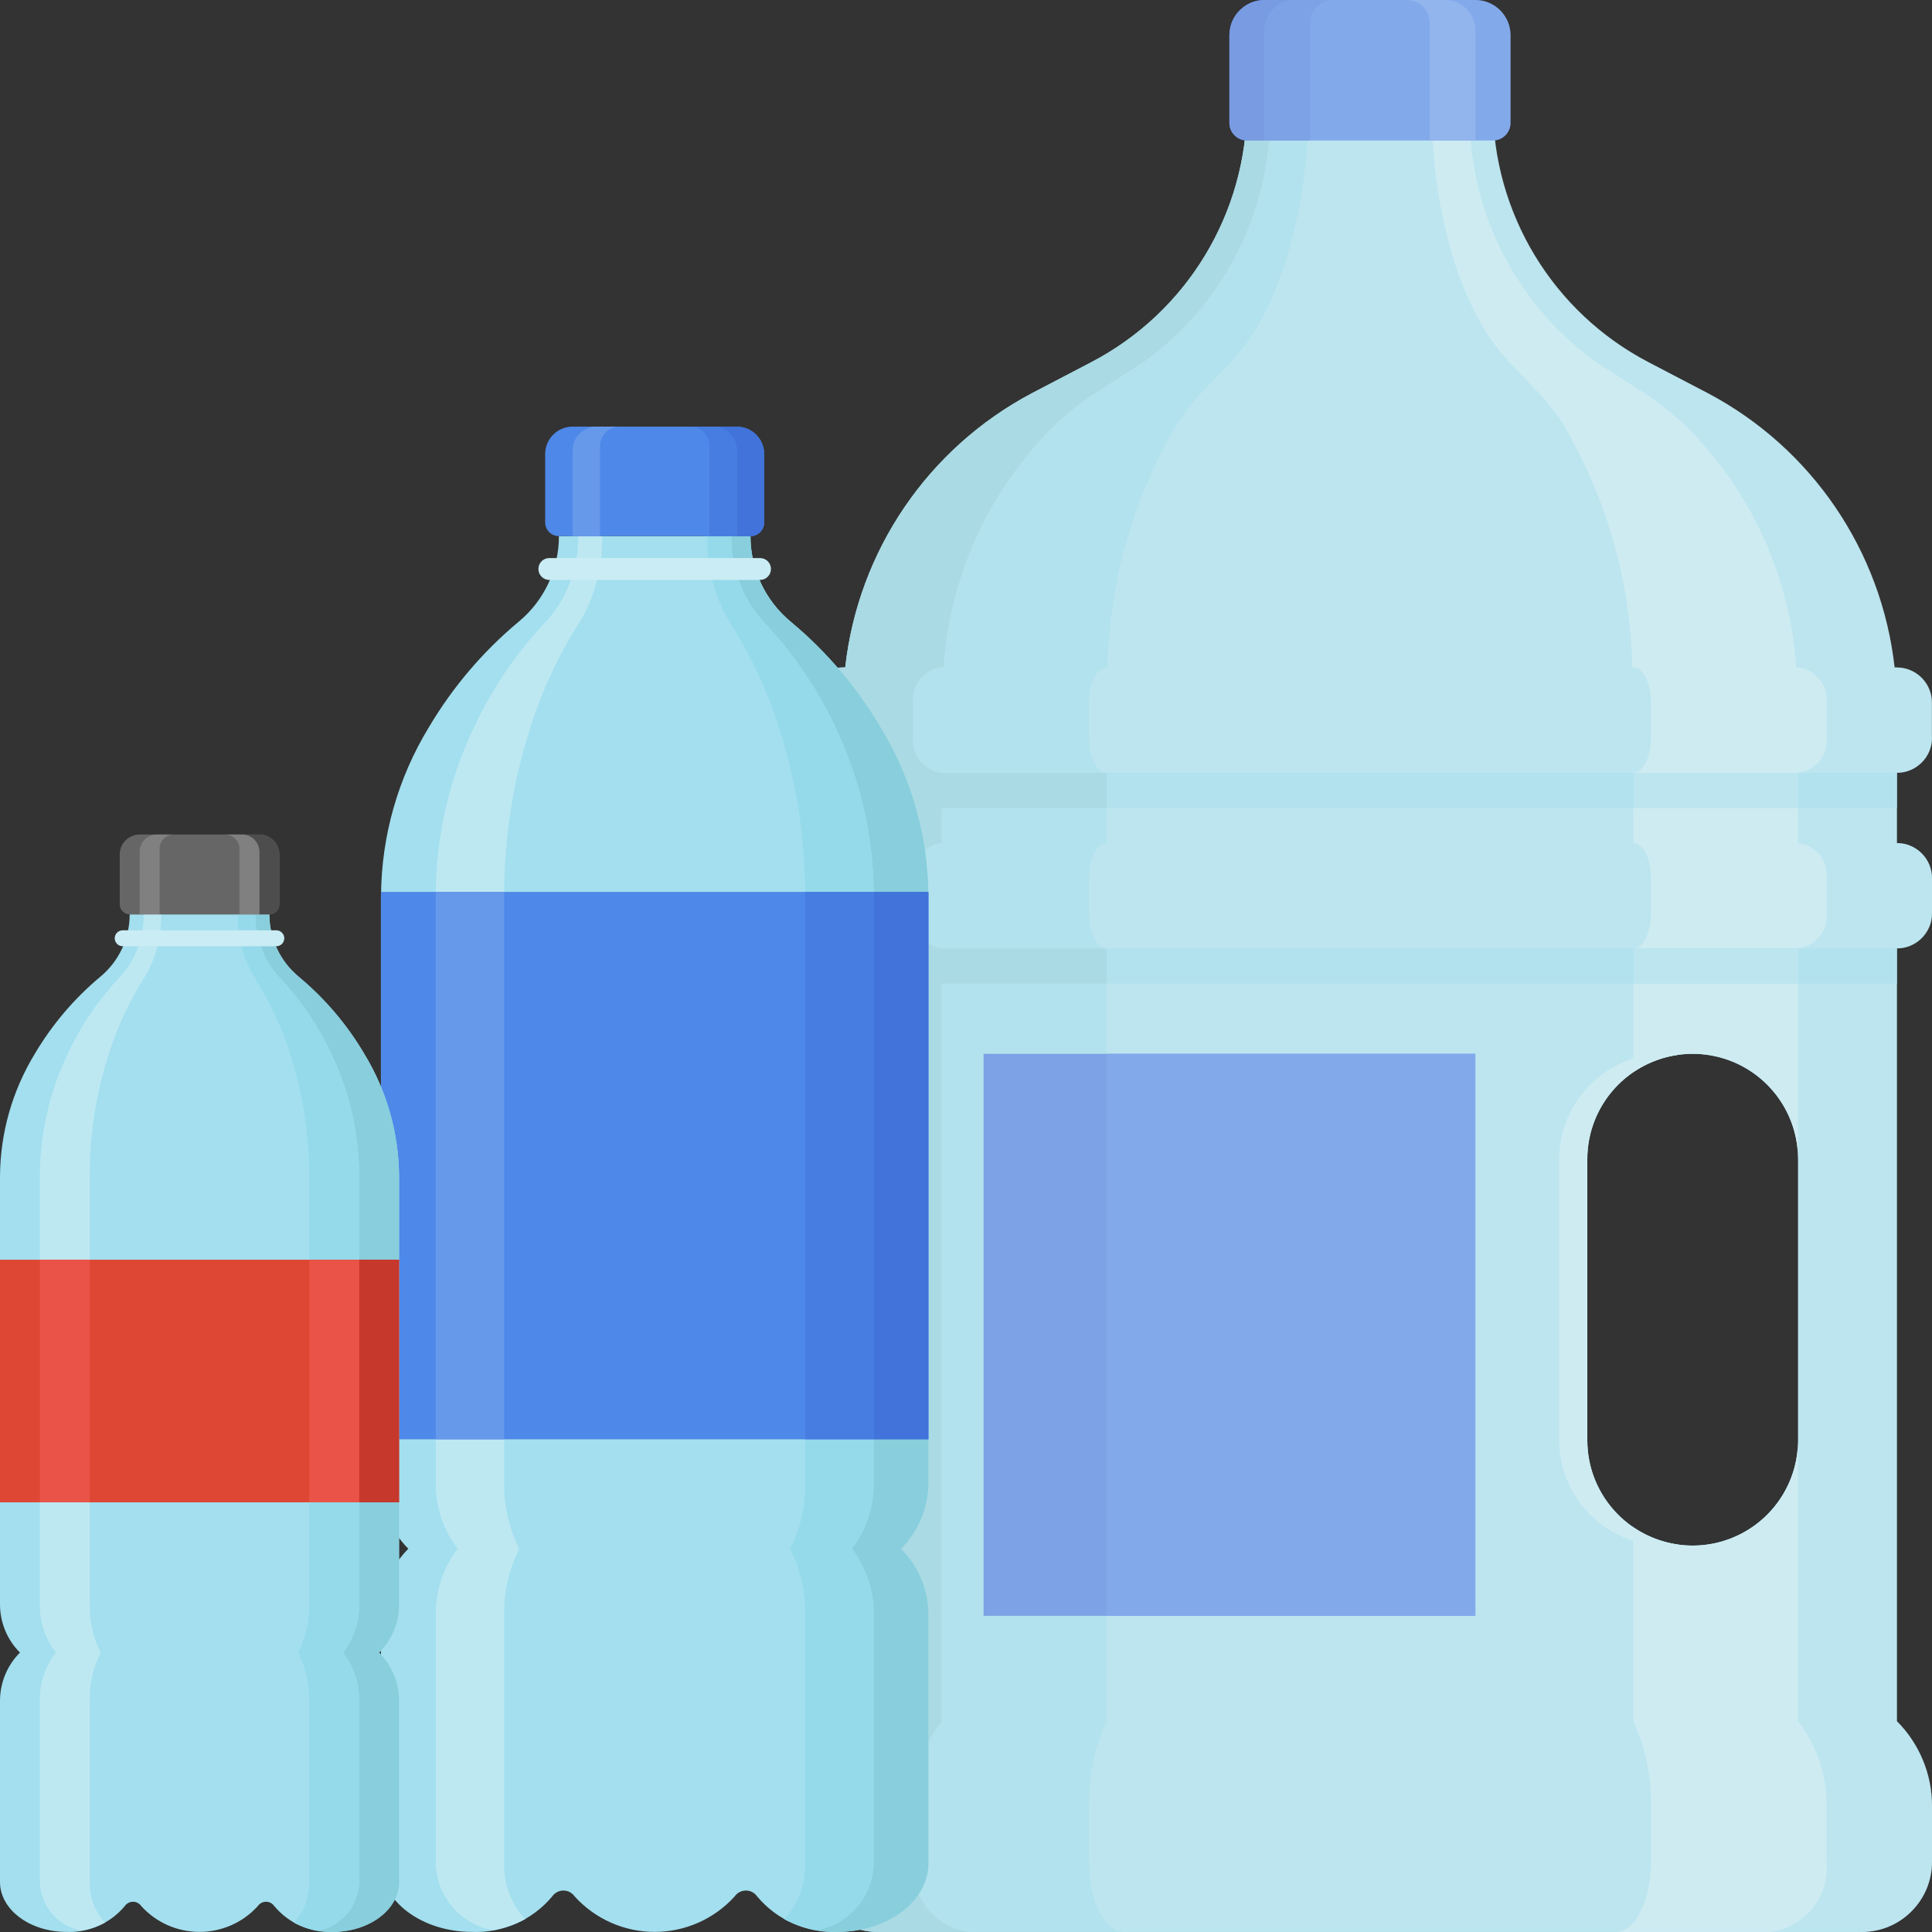 <?xml version="1.0" encoding="UTF-8"?><svg xmlns="http://www.w3.org/2000/svg" viewBox="0 0 400 400"><rect x="0" y="0" width="400" height="400" fill="#333333" stroke="none"/><defs><style>.cls-1{fill:#caecf4;}.cls-2{fill:#a3dfee;}.cls-3{isolation:isolate;}.cls-4{fill:#4d4d4d;}.cls-5{fill:#88cedc;}.cls-6{fill:#dd4733;}.cls-7{fill:gray;}.cls-8{fill:#c6372c;}.cls-9{fill:#bde8f2;}.cls-10{fill:#6799eb;}.cls-11{fill:#4173da;}.cls-12{fill:#477de0;}.cls-13{fill:#f2f2f2;mix-blend-mode:multiply;opacity:.32;}.cls-14{fill:#4e88e8;}.cls-15{fill:#ea5347;}.cls-16{fill:#666;}.cls-17{fill:#94daeb;}</style></defs><g class="cls-3"><g id="Capa_1"><path class="cls-2" d="m400,152.73c0,4.01-3.26,7.27-7.27,7.27v14.55c4.01,0,7.27,3.26,7.27,7.27v7.27c0,4.01-3.26,7.27-7.27,7.27v160c4.65,4.65,7.27,10.97,7.27,17.56v11.53c0,8.04-6.51,14.55-14.55,14.55h-203.64c-8.04,0-14.55-6.51-14.55-14.55v-11.53c0-6.59,2.62-12.9,7.27-17.56v-160c-4.01,0-7.27-3.26-7.27-7.27v-7.27c0-4.01,3.26-7.27,7.27-7.27v-14.55c-4.01,0-7.27-3.26-7.27-7.27v-7.27c0-4.01,3.26-7.27,7.27-7.27h.46c2.69-24.14,17.15-45.39,38.62-56.76l12.31-6.43c19.82-10.34,32.24-30.83,32.24-53.18h50.91c0,22.35,12.42,42.85,32.24,53.18l12.31,6.43c21.47,11.36,35.93,32.61,38.62,56.76h.46c4.01,0,7.27,3.26,7.27,7.27v7.27h0Zm-27.73,87.27c0-12.05-9.77-21.82-21.82-21.82-12.05,0-21.82,9.77-21.82,21.82v58.18c0,12.05,9.77,21.82,21.82,21.82,12.05,0,21.82-9.77,21.82-21.82v-58.18Zm0,58.18"/><path class="cls-9" d="m347.55,218.38c-10.83,1.46-18.91,10.7-18.91,21.62v58.18c0,10.92,8.08,20.16,18.91,21.62-.97.13-1.94.2-2.91.2-12.05,0-21.82-9.77-21.82-21.82v-58.18c0-12.05,9.77-21.82,21.82-21.82.98,0,1.95.07,2.91.2h0Zm0,0"/><path class="cls-5" d="m189.09,385.45c-.67,7.25,4.58,13.72,11.82,14.55h-19.09c-8.04,0-14.55-6.51-14.55-14.55v-11.53c0-6.59,2.62-12.9,7.27-17.56v-160c-4.01,0-7.27-3.26-7.27-7.27v-7.27c0-4.01,3.26-7.27,7.27-7.27v-14.55c-4.01,0-7.27-3.26-7.27-7.27v-7.27c0-4.01,3.26-7.27,7.27-7.27h.46c2.69-24.14,17.15-45.39,38.62-56.76l12.31-6.43c19.82-10.34,32.24-30.83,32.24-53.18h4.77c.69,20.99-9.13,40.94-26.19,53.18l-10,6.43c-2.68,1.75-5.21,3.71-7.57,5.86-14.02,13.39-22.51,31.55-23.82,50.89h-.37c-3.62.41-6.24,3.65-5.91,7.27v7.27c-.34,3.63,2.29,6.86,5.91,7.27v14.55c-3.62.41-6.24,3.65-5.91,7.27v7.27c-.34,3.63,2.29,6.86,5.91,7.27v160c-3.91,5.01-5.99,11.2-5.91,17.56v11.53h0Zm0,0"/><path class="cls-17" d="m225.45,385.45c0,8.04,3.26,14.55,7.27,14.55h-31.82c-7.24-.83-12.49-7.29-11.82-14.55v-11.53c-.08-6.35,2-12.54,5.91-17.56v-160c-3.62-.41-6.24-3.65-5.91-7.27v-7.27c-.34-3.63,2.29-6.86,5.91-7.27v-14.55c-3.62-.41-6.24-3.65-5.91-7.27v-7.27c-.34-3.63,2.29-6.86,5.91-7.27h.37c1.3-19.34,9.8-37.5,23.82-50.89,2.36-2.16,4.89-4.12,7.57-5.86l10-6.43c17.06-12.24,26.88-32.19,26.19-53.18h7.95c0,22.35-6.21,42.85-16.12,53.18l-6.16,6.43c-1.71,1.82-3.27,3.78-4.65,5.86-9.23,15.4-14.28,32.94-14.65,50.89h-.23c-2.01,0-3.64,3.26-3.64,7.27v7.27c0,4.01,1.63,7.27,3.64,7.27v14.55c-2.01,0-3.64,3.26-3.64,7.27v7.27c0,4.01,1.63,7.27,3.64,7.27v160c-2.51,5.51-3.75,11.51-3.64,17.56v11.53h0Zm0,0"/><path class="cls-9" d="m312.49,75c-9.91-10.34-16.12-30.83-16.12-53.18h7.95c-.69,20.99,9.13,40.94,26.19,53.18l10,6.43c2.68,1.75,5.21,3.71,7.57,5.86,14.02,13.39,22.51,31.55,23.82,50.89h.37c3.62.41,6.24,3.65,5.91,7.27v7.27c.34,3.63-2.29,6.86-5.91,7.27v14.55c3.62.41,6.24,3.65,5.91,7.27v7.27c.34,3.63-2.29,6.86-5.91,7.27v43.64c0-8.08-4.47-15.5-11.61-19.28-7.15-3.78-15.8-3.31-22.48,1.24v-25.6c2.01,0,3.64-3.26,3.64-7.27v-7.27c0-4.01-1.63-7.27-3.64-7.27v-14.55c2.01,0,3.64-3.26,3.64-7.27v-7.27c0-4.01-1.63-7.27-3.64-7.27h-.23c-.37-17.95-5.42-35.5-14.65-50.89-1.39-2.08-2.95-4.04-4.66-5.86l-6.15-6.43Zm6.15,6.43"/><path class="cls-9" d="m378.18,385.45c.67,7.25-4.58,13.72-11.82,14.55h-31.82c4.01,0,7.27-6.51,7.27-14.55v-11.53c.11-6.05-1.13-12.05-3.64-17.56v-40.15c6.68,4.55,15.33,5.03,22.48,1.24,7.15-3.78,11.61-11.2,11.61-19.28v58.18c3.91,5.01,5.99,11.2,5.91,17.56v11.53h0Zm0,0"/><rect class="cls-12" x="203.64" y="218.18" width="101.82" height="116.36"/><rect class="cls-14" x="229.09" y="218.18" width="76.36" height="116.36"/><path class="cls-14" d="m309.09,29.09c2.01,0,3.64-1.63,3.64-3.64V7.27C312.73,3.26,309.47,0,305.45,0h-43.64c-4.01,0-7.27,3.26-7.27,7.27v18.18c0,2.01,1.63,3.64,3.64,3.64h50.91Zm0,0"/><path class="cls-11" d="m268.12,0c-3.48,0-6.3,2.82-6.3,6.3v22.79h-3.64c-2.01,0-3.64-1.63-3.64-3.64V7.27C254.55,3.26,257.8,0,261.82,0h6.3ZM268.12,0"/><path class="cls-12" d="m276.01,0c-2.62,0-4.74,2.12-4.74,4.74v24.35h-9.46V6.3C261.82,2.82,264.64,0,268.12,0h7.9ZM276.01,0"/><path class="cls-10" d="m299.16,0c3.48,0,6.3,2.82,6.3,6.3v22.79h-9.46V4.74C296,2.12,293.88,0,291.26,0h7.9ZM299.16,0"/><rect class="cls-17" x="174.55" y="196.36" width="218.18" height="7.27"/><rect class="cls-17" x="174.55" y="160" width="218.18" height="7.27"/><rect class="cls-5" x="174.55" y="196.36" width="54.55" height="7.27"/><rect class="cls-2" x="338.17" y="196.36" width="34.1" height="7.27"/><rect class="cls-5" x="174.55" y="160" width="54.55" height="7.27"/><rect class="cls-2" x="338.17" y="160" width="34.1" height="7.27"/><path class="cls-13" d="m174.55,167.27v7.27c-4.01,0-7.27,3.26-7.27,7.27v7.27c0,4.01,3.26,7.27,7.27,7.27v7.27s0,152.73,0,152.73c-4.65,4.65-7.27,10.97-7.27,17.56v11.53c0,8.04,6.51,14.55,14.55,14.55h19.09s31.82,0,31.82,0h101.82s31.82,0,31.82,0h19.09c8.04,0,14.55-6.51,14.55-14.55v-11.53c0-6.59-2.62-12.9-7.27-17.56v-152.73s0-7.27,0-7.27c4.01,0,7.27-3.26,7.27-7.27v-7.27c0-4.01-3.26-7.27-7.27-7.27v-7.27s0-7.27,0-7.27c4.01,0,7.27-3.26,7.27-7.27v-7.27c0-4.01-3.26-7.27-7.27-7.27h-.46c-2.69-24.14-17.15-45.39-38.62-56.76l-12.31-6.43c-17.66-9.21-29.44-26.49-31.8-45.95,1.8-.22,3.19-1.74,3.19-3.59V7.27C312.73,3.26,309.47,0,305.45,0h-6.3s-7.9,0-7.9,0h-15.25s-7.9,0-7.9,0h-6.3c-4.01,0-7.27,3.26-7.27,7.27v18.18c0,1.85,1.4,3.37,3.19,3.59-2.36,19.47-14.14,36.74-31.8,45.95l-12.31,6.43c-21.47,11.36-35.93,32.61-38.62,56.76h-.46c-4.01,0-7.27,3.26-7.27,7.27v7.27c0,4.01,3.26,7.27,7.27,7.27v7.27Zm154.09,72.73c0-.64.03-1.27.09-1.9,0-.06,0-.12.01-.19.06-.61.14-1.2.25-1.8.01-.07.02-.14.04-.21.11-.59.25-1.17.41-1.75.02-.06.03-.11.05-.17.17-.59.36-1.17.57-1.73.01-.03.02-.06.03-.09.69-1.79,1.61-3.46,2.72-4.99.01-.02.02-.03.03-.05.36-.49.74-.96,1.14-1.42.03-.04.06-.07.09-.11.39-.45.81-.88,1.24-1.29.04-.03.07-.07.11-.1.44-.42.89-.82,1.36-1.19.02-.02.05-.04.07-.06.46-.37.93-.71,1.42-1.04.14-.1.29-.18.44-.27.35-.23.71-.45,1.08-.65.18-.1.36-.2.54-.29.37-.19.75-.38,1.13-.55.16-.07.31-.15.47-.21.54-.23,1.1-.44,1.66-.63.06-.02.13-.04.19-.06.52-.17,1.04-.31,1.58-.44.14-.03.28-.07.42-.1.52-.11,1.05-.21,1.59-.29.11-.02.22-.04.33-.05.05,0,.1-.01.16-.02.93-.11,1.86-.16,2.79-.15.06,0,.13,0,.19,0,.4,0,.81.03,1.21.05.07,0,.14.01.21.02,2.89.24,5.74,1.05,8.39,2.46.88.47,1.72.99,2.51,1.56.02.01.04.03.06.04.76.55,1.48,1.15,2.16,1.79.06.06.12.12.19.18.31.29.6.6.89.91.02.02.04.04.06.06.31.34.61.69.9,1.05.04.05.08.1.12.15.26.32.5.65.74.99.03.04.06.09.09.13.54.78,1.03,1.58,1.46,2.42.01.02.02.04.03.06.65,1.28,1.18,2.62,1.58,4.01,0,.03.02.05.02.08.25.91.45,1.84.58,2.78.01.08.02.16.03.23.05.37.09.75.12,1.13,0,.11.02.23.03.34.03.45.05.91.05,1.37v58.18c0,.46-.02.92-.05,1.37,0,.11-.02.23-.03.34-.03.38-.07.75-.12,1.13-.01.08-.02.16-.03.23-.13.94-.33,1.87-.58,2.78,0,.03-.01.05-.02.08-.39,1.39-.92,2.73-1.58,4.01-.01.02-.02.04-.03.06-.43.84-.92,1.65-1.46,2.43-.03.04-.06.09-.09.13-.24.34-.49.67-.74.99-.04.05-.08.1-.12.15-.29.36-.59.71-.9,1.05-.02.02-.04.04-.06.06-.29.31-.59.61-.89.91-.06.06-.12.12-.19.18-.68.64-1.4,1.24-2.16,1.79-.02.01-.04.03-.06.04-.8.57-1.64,1.09-2.52,1.56-2.65,1.4-5.51,2.22-8.39,2.46-.07,0-.14.01-.21.02-.4.03-.81.05-1.21.05-.06,0-.13,0-.19,0-.93,0-1.86-.04-2.79-.15-.05,0-.1-.01-.16-.02-.11-.01-.22-.04-.33-.05-.54-.08-1.07-.17-1.59-.29-.14-.03-.28-.06-.42-.1-.53-.13-1.06-.27-1.58-.44-.06-.02-.13-.04-.19-.06-.57-.19-1.12-.4-1.66-.63-.16-.07-.31-.14-.47-.21-.38-.17-.76-.36-1.13-.55-.18-.1-.36-.19-.54-.29-.37-.21-.73-.43-1.08-.65-.14-.09-.29-.18-.44-.27-.49-.33-.96-.67-1.42-1.04-.02-.02-.05-.04-.07-.05-.47-.38-.92-.78-1.36-1.19-.04-.03-.07-.07-.11-.1-.43-.41-.84-.85-1.24-1.29-.03-.03-.06-.07-.09-.1-.4-.46-.78-.93-1.14-1.42-.01-.02-.02-.03-.03-.05-1.11-1.53-2.03-3.21-2.72-4.99-.01-.03-.02-.06-.03-.09-.22-.57-.41-1.15-.57-1.73-.02-.06-.03-.11-.05-.17-.16-.57-.3-1.16-.41-1.75-.01-.07-.02-.14-.04-.21-.11-.59-.19-1.19-.25-1.8,0-.06,0-.12-.01-.19-.05-.63-.09-1.26-.09-1.9v-58.18Z"/><path class="cls-2" d="m78.89,185.27c.1-12.21,3.5-24.17,9.85-34.61,4.91-8.32,11.2-15.73,18.62-21.92,5.3-4.37,8.36-10.88,8.36-17.75h39.66c0,6.87,3.07,13.38,8.36,17.75,7.42,6.18,13.71,13.6,18.62,21.92,6.35,10.43,9.75,22.39,9.85,34.61v121.7c0,5.13-2.04,10.05-5.67,13.68,3.63,3.63,5.67,8.55,5.67,13.68v51.48c0,7.82-8.46,14.17-18.89,14.17-6.36.25-12.47-2.46-16.56-7.34-1.13-1.63-3.53-1.63-4.66,0-4.23,4.67-10.25,7.34-16.56,7.34s-12.32-2.67-16.56-7.34c-1.13-1.63-3.53-1.63-4.66,0-4.08,4.88-10.2,7.6-16.56,7.34-10.43,0-18.89-6.34-18.89-14.17v-51.48c0-5.13,2.04-10.05,5.67-13.68-3.63-3.63-5.67-8.55-5.67-13.68v-121.7Zm0,0"/><path class="cls-5" d="m180.88,385.82v-51.48c.07-4.94-1.53-9.76-4.53-13.68,3-3.92,4.6-8.74,4.53-13.68v-121.7c-.02-11.98-2.71-23.8-7.88-34.61-3.75-8.06-8.78-15.46-14.9-21.92-4.42-4.84-6.81-11.2-6.69-17.75h3.97c0,6.87,3.07,13.38,8.36,17.75,7.42,6.18,13.71,13.6,18.62,21.92,6.35,10.43,9.75,22.39,9.85,34.61v121.7c0,5.13-2.04,10.05-5.67,13.68,3.63,3.63,5.67,8.55,5.67,13.68v51.48c0,7.82-8.46,14.17-18.89,14.17-1.41,0-2.81-.12-4.19-.36,6.69-1.25,11.59-7.01,11.75-13.81h0Zm0,0"/><path class="cls-17" d="m166.72,385.82v-51.48c.09-4.74-.98-9.44-3.12-13.68,2.14-4.24,3.21-8.93,3.12-13.68v-121.7c.02-11.75-1.8-23.43-5.42-34.61-2.42-7.73-5.87-15.1-10.24-21.92-3.18-5.36-4.77-11.52-4.6-17.75h4.96c-.12,6.55,2.27,12.9,6.69,17.75,6.12,6.45,11.14,13.86,14.9,21.92,5.17,10.8,7.86,22.63,7.88,34.61v121.7c.07,4.94-1.53,9.76-4.53,13.68,3,3.92,4.6,8.74,4.53,13.68v51.48c-.16,6.8-5.06,12.56-11.75,13.81-2.36-.39-4.65-1.16-6.77-2.28,2.91-3.12,4.48-7.26,4.35-11.53h0Zm0,0"/><path class="cls-9" d="m90.22,185.27c.02-11.98,2.71-23.8,7.88-34.61,3.75-8.06,8.78-15.46,14.9-21.92,4.42-4.84,6.81-11.2,6.69-17.75h4.96c.17,6.23-1.42,12.38-4.6,17.75-4.38,6.82-7.82,14.19-10.24,21.92-3.62,11.18-5.44,22.86-5.42,34.61v121.7c-.09,4.74.98,9.44,3.12,13.68-2.14,4.24-3.21,8.93-3.12,13.68v51.48c-.13,4.26,1.44,8.41,4.35,11.53-2.12,1.12-4.4,1.89-6.77,2.28-6.69-1.25-11.59-7.01-11.75-13.81v-51.48c-.07-4.94,1.53-9.76,4.53-13.68-3-3.92-4.6-8.74-4.53-13.68v-121.7Zm0,0"/><rect class="cls-14" x="78.89" y="184.66" width="113.33" height="113.33"/><path class="cls-11" d="m180.88,185.27c0-.2,0-.41,0-.61h11.33c0,.2.01.41.01.61v112.72h-11.34v-112.72Zm0,0"/><path class="cls-12" d="m180.87,184.66c0,.2,0,.41,0,.61v112.72h-14.17v-112.72c0-.2,0-.41,0-.61h14.17Zm0,0"/><path class="cls-10" d="m104.39,185.27v112.72h-14.17v-112.72c0-.2,0-.41,0-.61h14.17c0,.2,0,.41,0,.61h0Zm0,0"/><path class="cls-14" d="m115.72,111h39.66c1.56,0,2.83-1.27,2.83-2.83v-14.17c0-3.13-2.54-5.67-5.67-5.67h-34c-3.13,0-5.67,2.54-5.67,5.67v14.17c0,1.56,1.27,2.83,2.83,2.83h0Zm0,0"/><path class="cls-11" d="m147.64,88.34h4.91c3.13,0,5.67,2.54,5.67,5.67v14.17c0,1.56-1.27,2.83-2.83,2.83h-2.83v-17.76c0-2.71-2.2-4.91-4.91-4.91h0Zm0,0"/><path class="cls-12" d="m142.88,88.34h4.77c2.71,0,4.91,2.2,4.91,4.91v17.76h-5.67v-18.66c0-2.21-1.79-4.01-4.01-4.01h0Zm0,0"/><path class="cls-10" d="m123.46,88.34h4.77c-2.21,0-4.01,1.79-4.01,4.01v18.66h-5.67v-17.76c0-2.71,2.2-4.91,4.91-4.91h0Zm0,0"/><path class="cls-1" d="m113.73,115.54h43.63c1.25,0,2.26,1.01,2.26,2.26s-1.01,2.27-2.26,2.27h-43.63c-1.25,0-2.26-1.01-2.26-2.27s1.01-2.26,2.26-2.26h0Zm0,0"/><path class="cls-2" d="m0,243.45c.07-8.91,2.55-17.62,7.18-25.23,3.58-6.06,8.17-11.47,13.57-15.98,3.86-3.19,6.1-7.93,6.1-12.94h28.92c0,5.01,2.23,9.75,6.1,12.94,5.41,4.51,10,9.91,13.57,15.98,4.63,7.61,7.11,16.32,7.18,25.23v88.73c0,3.74-1.49,7.33-4.13,9.97,2.64,2.64,4.13,6.23,4.13,9.97v37.53c0,5.7-6.16,10.33-13.77,10.33-4.64.19-9.09-1.79-12.07-5.35-.82-1.19-2.58-1.19-3.4,0-3.09,3.41-7.47,5.35-12.07,5.35s-8.98-1.94-12.07-5.35c-.82-1.19-2.58-1.19-3.4,0-2.98,3.56-7.43,5.54-12.07,5.35-7.61,0-13.77-4.62-13.77-10.33v-37.53c0-3.74,1.49-7.33,4.13-9.97-2.64-2.64-4.13-6.23-4.13-9.97v-88.73Zm0,0"/><path class="cls-5" d="m74.36,389.66v-37.53c.05-3.6-1.12-7.11-3.31-9.97,2.19-2.86,3.35-6.37,3.31-9.97v-88.73c-.02-8.73-1.98-17.35-5.74-25.23-2.73-5.88-6.4-11.27-10.86-15.98-3.22-3.53-4.96-8.16-4.88-12.94h2.89c0,5.01,2.23,9.75,6.1,12.94,5.41,4.51,10,9.91,13.57,15.98,4.63,7.61,7.11,16.32,7.18,25.23v88.73c0,3.74-1.49,7.33-4.13,9.97,2.64,2.64,4.13,6.23,4.13,9.97v37.53c0,5.7-6.16,10.33-13.77,10.33-1.02,0-2.05-.09-3.06-.26,4.88-.91,8.45-5.11,8.57-10.07h0Zm0,0"/><path class="cls-17" d="m64.03,389.66v-37.53c.07-3.46-.71-6.88-2.27-9.97,1.56-3.09,2.34-6.51,2.27-9.97v-88.73c.02-8.57-1.32-17.08-3.95-25.23-1.76-5.63-4.28-11.01-7.47-15.98-2.32-3.91-3.48-8.4-3.35-12.94h3.61c-.09,4.78,1.66,9.41,4.88,12.94,4.46,4.7,8.12,10.1,10.86,15.98,3.77,7.88,5.73,16.5,5.74,25.23v88.73c.05,3.6-1.12,7.11-3.31,9.97,2.19,2.86,3.35,6.37,3.31,9.97v37.53c-.12,4.96-3.69,9.15-8.57,10.07-1.72-.29-3.39-.85-4.94-1.66,2.12-2.28,3.26-5.3,3.17-8.4h0Zm0,0"/><path class="cls-9" d="m8.26,243.45c.02-8.73,1.98-17.35,5.74-25.23,2.73-5.88,6.4-11.27,10.86-15.98,3.22-3.53,4.96-8.16,4.88-12.94h3.61c.13,4.54-1.04,9.03-3.35,12.94-3.19,4.97-5.7,10.34-7.47,15.98-2.64,8.15-3.97,16.66-3.95,25.23v88.73c-.07,3.46.71,6.88,2.27,9.97-1.56,3.09-2.34,6.51-2.27,9.97v37.53c-.09,3.11,1.05,6.13,3.17,8.4-1.55.82-3.21,1.38-4.94,1.66-4.88-.91-8.45-5.11-8.57-10.07v-37.53c-.05-3.6,1.12-7.11,3.31-9.97-2.19-2.86-3.35-6.37-3.31-9.97v-88.73Zm0,0"/><rect class="cls-6" y="260.81" width="82.62" height="50.23"/><path class="cls-8" d="m74.36,261.08c0-.09,0-.18,0-.27h8.26c0,.09,0,.18,0,.27v49.96h-8.26v-49.96Zm0,0"/><path class="cls-15" d="m74.35,260.81c0,.09,0,.18,0,.27v49.96h-10.33v-49.96c0-.09,0-.18,0-.27h10.33Zm0,0"/><path class="cls-15" d="m18.59,261.08v49.96h-10.33v-49.96c0-.09,0-.18,0-.27h10.33c0,.09,0,.18,0,.27h0Zm0,0"/><path class="cls-16" d="m26.85,189.31h28.92c1.14,0,2.07-.93,2.07-2.07v-10.33c0-2.28-1.85-4.13-4.13-4.13h-24.79c-2.28,0-4.13,1.85-4.13,4.13v10.33c0,1.14.93,2.07,2.07,2.07h0Zm0,0"/><path class="cls-4" d="m50.13,172.78h3.58c2.28,0,4.13,1.85,4.13,4.13v10.33c0,1.14-.93,2.07-2.07,2.07h-2.07v-12.95c0-1.97-1.6-3.58-3.58-3.58h0Zm0,0"/><path class="cls-7" d="m46.65,172.78h3.47c1.97,0,3.58,1.6,3.58,3.58v12.95h-4.13v-13.6c0-1.61-1.31-2.92-2.92-2.92h0Zm0,0"/><path class="cls-7" d="m32.49,172.78h3.47c-1.61,0-2.92,1.31-2.92,2.92v13.6h-4.13v-12.95c0-1.97,1.6-3.58,3.58-3.58h0Zm0,0"/><path class="cls-1" d="m25.4,192.61h31.81c.91,0,1.65.74,1.65,1.65s-.74,1.65-1.65,1.65h-31.81c-.91,0-1.65-.74-1.65-1.65s.74-1.65,1.65-1.65h0Zm0,0"/></g></g></svg>